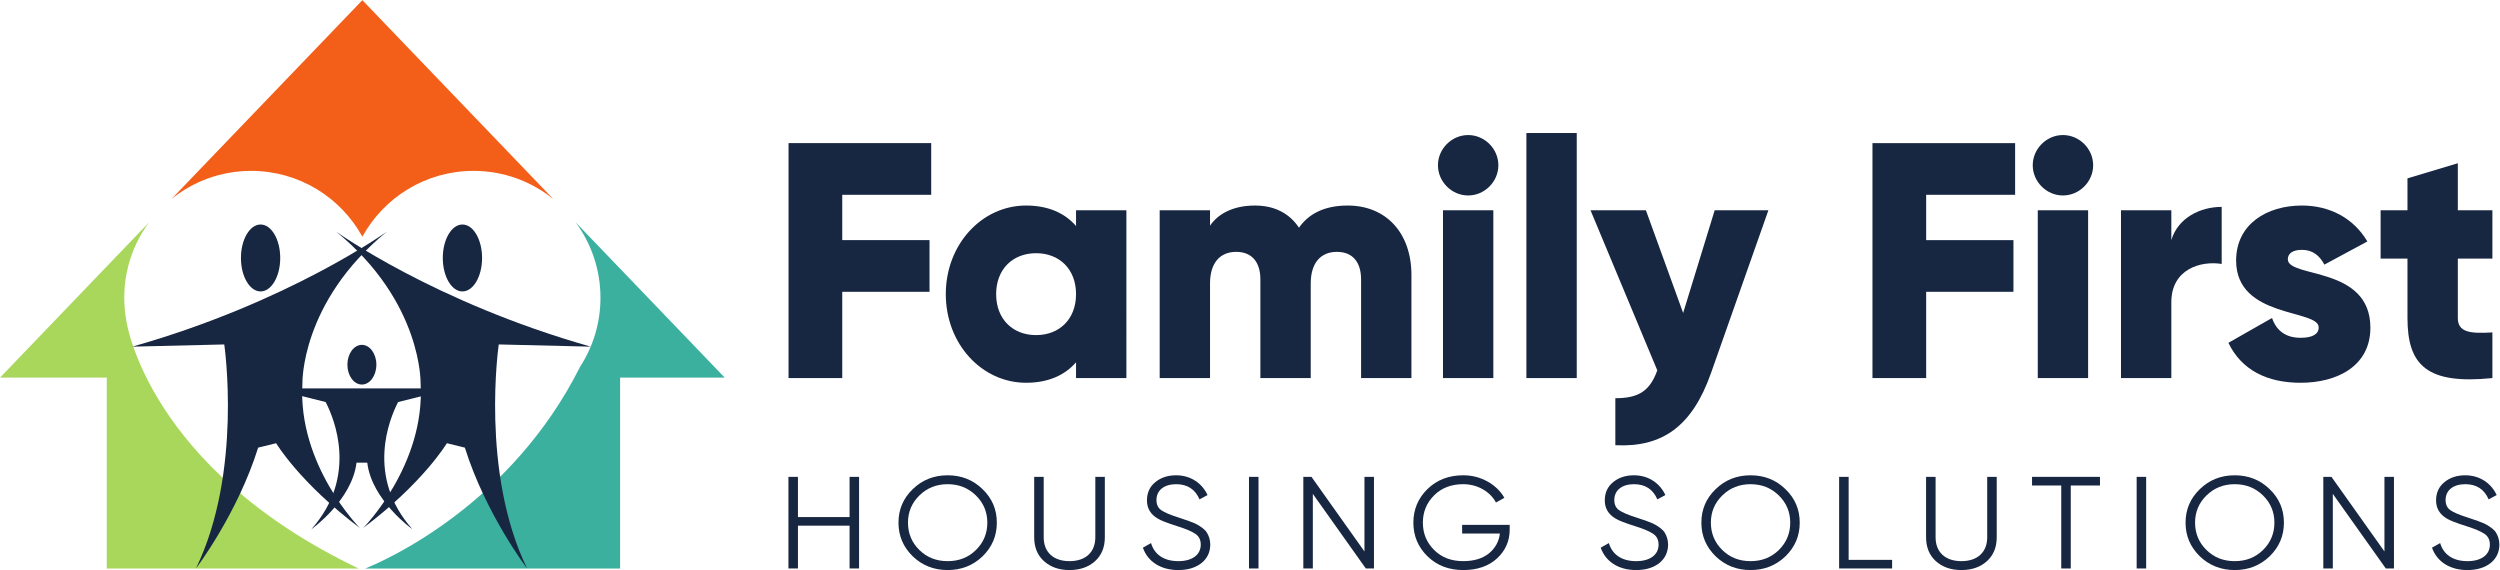 <?xml version="1.0" encoding="UTF-8" standalone="no"?>
<!-- Created with Inkscape (http://www.inkscape.org/) -->

<svg
   version="1.1"
   id="svg2"
   width="648.773"
   height="147.933"
   viewBox="0 0 648.773 147.933"
   sodipodi:docname="family-first-housing-solutions-logo.eps"
   xmlns:inkscape="http://www.inkscape.org/namespaces/inkscape"
   xmlns:sodipodi="http://sodipodi.sourceforge.net/DTD/sodipodi-0.dtd"
   xmlns="http://www.w3.org/2000/svg"
   xmlns:svg="http://www.w3.org/2000/svg">
  <defs
     id="defs6" />
  <sodipodi:namedview
     id="namedview4"
     pagecolor="#ffffff"
     bordercolor="#000000"
     borderopacity="0.25"
     inkscape:showpageshadow="2"
     inkscape:pageopacity="0.0"
     inkscape:pagecheckerboard="0"
     inkscape:deskcolor="#d1d1d1" />
  <g
     id="g8"
     inkscape:groupmode="layer"
     inkscape:label="ink_ext_XXXXXX"
     transform="matrix(1.333,0,0,-1.333,0,147.933)">
    <g
       id="g10"
       transform="scale(0.1)">
      <path
         d="m 246.363,483.18 c -2.922,15.183 -4.468,30.855 -4.468,46.89 0,55.141 18.074,106.063 48.617,147.168 L 0,374.621 H 207.852 V 3 H 698.164 C 287.195,199.402 246.363,483.18 246.363,483.18"
         style="fill:#a8d75c;fill-opacity:1;fill-rule:nonzero;stroke:none"
         id="path12" />
      <path
         d="m 921.969,777.094 c 58.808,0 112.811,-20.567 155.231,-54.879 L 705.441,1109.46 333.688,722.215 c 42.417,34.312 96.421,54.879 155.23,54.879 93.293,0 174.496,-51.727 216.523,-128.059 42.032,76.332 123.235,128.059 216.528,128.059"
         style="fill:#f35f19;fill-opacity:1;fill-rule:nonzero;stroke:none"
         id="path14" />
      <path
         d="m 1120.37,677.242 c 30.55,-41.105 48.62,-92.027 48.62,-147.172 0,-49.453 -14.54,-95.504 -39.56,-134.132 C 995.391,128.602 755.422,20.988 711.145,3 h 496.085 v 371.621 h 203.66 l -290.52,302.621"
         style="fill:#3bb09f;fill-opacity:1;fill-rule:nonzero;stroke:none"
         id="path16" />
      <path
         d="m 507.309,542.414 c 21.117,0 38.238,29.168 38.238,65.152 0,35.981 -17.121,65.153 -38.238,65.153 -21.121,0 -38.246,-29.172 -38.246,-65.153 0,-35.984 17.125,-65.152 38.246,-65.152 z m 245.707,116.344 c 0,0 -191.2,-137.75 -495.504,-223.844 l 179.082,4.301 c 0,0 36.359,-248.242 -55.203,-436.215 0,0 80.789,106.191 121.183,235.328 l 35.008,8.61 c 0,0 45.773,-76.946 162.922,-165.016 0,0 -121.18,121.965 -111.758,281.238 0,0 -4.039,157.84 164.27,295.598"
         style="fill:#172641;fill-opacity:1;fill-rule:nonzero;stroke:none"
         id="path18" />
      <path
         d="m 900.27,542.414 c 21.125,0 38.246,29.168 38.246,65.152 0,35.981 -17.121,65.153 -38.246,65.153 -21.118,0 -38.239,-29.172 -38.239,-65.153 0,-35.984 17.121,-65.152 38.239,-65.152 z m 70.714,-103.199 179.086,-4.301 C 845.758,521.008 654.559,658.758 654.559,658.758 822.871,521 818.832,363.16 818.832,363.16 828.258,203.887 707.07,81.922 707.07,81.922 824.223,169.992 869.996,246.938 869.996,246.938 l 35.008,-8.61 C 945.398,109.191 1026.19,3 1026.19,3 934.625,190.973 970.984,439.215 970.984,439.215"
         style="fill:#172641;fill-opacity:1;fill-rule:nonzero;stroke:none"
         id="path20" />
      <path
         d="m 704.52,361.141 c 15.57,0 28.195,17.297 28.195,38.636 0,21.336 -12.625,38.633 -28.195,38.633 -15.571,0 -28.2,-17.297 -28.2,-38.633 0,-21.339 12.629,-38.636 28.2,-38.636 z m 70.5,-34.082 106.355,26.636 H 527.664 L 634.02,327.059 c 16.73,-32.403 63.527,-144.75 -27.84,-247.578 0,0 79.097,56.2 87.886,129.571 h 6.989 6.925 6.993 C 723.762,135.68 802.859,79.481 802.859,79.481 711.492,182.309 758.289,294.656 775.02,327.059"
         style="fill:#172641;fill-opacity:1;fill-rule:nonzero;stroke:none"
         id="path22" />
      <path
         d="M 1639.69,730.551 V 642.328 H 1809.6 V 541.691 H 1639.69 V 373.746 h -104.55 v 457.442 h 277.73 V 730.551 h -173.18"
         style="fill:#172641;fill-opacity:1;fill-rule:nonzero;stroke:none"
         id="path24" />
      <path
         d="m 2094.84,537.117 c 0,49.012 -32.68,79.727 -77.77,79.727 -45.09,0 -77.76,-30.715 -77.76,-79.727 0,-49.012 32.67,-79.726 77.76,-79.726 45.09,0 77.77,30.714 77.77,79.726 z m 98.02,163.371 V 373.746 h -98.02 v 30.715 c -21.57,-24.832 -53.59,-39.863 -97.37,-39.863 -85.61,0 -156.19,75.152 -156.19,172.519 0,97.371 70.58,172.52 156.19,172.52 43.78,0 75.8,-15.028 97.37,-39.864 v 30.715 h 98.02"
         style="fill:#172641;fill-opacity:1;fill-rule:nonzero;stroke:none"
         id="path26" />
      <path
         d="M 2747.78,574.367 V 373.746 h -98.02 v 192.125 c 0,32.676 -15.68,53.586 -47.05,53.586 -32.67,0 -50.97,-22.871 -50.97,-61.43 V 373.746 h -98.02 v 192.125 c 0,32.676 -15.69,53.586 -47.05,53.586 -32.68,0 -50.98,-22.871 -50.98,-61.43 V 373.746 h -98.02 v 326.742 h 98.02 V 670.43 c 15.03,22.215 43.79,39.207 87.57,39.207 38.56,0 67.31,-15.684 85.61,-43.129 18.29,26.137 48.36,43.129 94.75,43.129 75.15,0 124.16,-53.586 124.16,-135.27"
         style="fill:#172641;fill-opacity:1;fill-rule:nonzero;stroke:none"
         id="path28" />
      <path
         d="m 2809.2,700.488 h 98.03 V 373.746 h -98.03 z m -9.8,87.571 c 0,32.019 26.79,58.812 58.82,58.812 32.02,0 58.81,-26.793 58.81,-58.812 0,-32.024 -26.79,-58.817 -58.81,-58.817 -32.03,0 -58.82,26.793 -58.82,58.817"
         style="fill:#172641;fill-opacity:1;fill-rule:nonzero;stroke:none"
         id="path30" />
      <path
         d="m 2971.59,850.789 h 98.02 V 373.746 h -98.02 v 477.043"
         style="fill:#172641;fill-opacity:1;fill-rule:nonzero;stroke:none"
         id="path32" />
      <path
         d="M 3442.75,700.488 3331,383.551 C 3294.41,279.645 3236.25,238.473 3144.76,243.047 v 91.488 c 45.74,0 67.31,14.379 81.68,54.238 L 3096.4,700.488 h 107.83 l 72.53,-199.968 61.43,199.968 h 104.56"
         style="fill:#172641;fill-opacity:1;fill-rule:nonzero;stroke:none"
         id="path34" />
      <path
         d="m 3749.88,730.551 v -88.223 h 169.9 V 541.691 h -169.9 V 373.746 h -104.56 v 457.442 h 277.73 V 730.551 h -173.17"
         style="fill:#172641;fill-opacity:1;fill-rule:nonzero;stroke:none"
         id="path36" />
      <path
         d="m 3967.15,700.488 h 98.02 V 373.746 h -98.02 z m -9.8,87.571 c 0,32.019 26.79,58.812 58.81,58.812 32.02,0 58.82,-26.793 58.82,-58.812 0,-32.024 -26.8,-58.817 -58.82,-58.817 -32.02,0 -58.81,26.793 -58.81,58.817"
         style="fill:#172641;fill-opacity:1;fill-rule:nonzero;stroke:none"
         id="path38" />
      <path
         d="M 4325.19,707.023 V 595.934 c -40.51,6.531 -98.02,-9.805 -98.02,-74.5 V 373.746 h -98.02 v 326.742 h 98.02 v -58.16 c 13.07,43.785 56.85,64.695 98.02,64.695"
         style="fill:#172641;fill-opacity:1;fill-rule:nonzero;stroke:none"
         id="path40" />
      <path
         d="m 4614.68,471.77 c 0,-75.153 -65.35,-107.172 -135.93,-107.172 -65.34,0 -115.01,24.832 -140.49,77.765 l 84.95,48.356 c 8.49,-24.832 26.79,-38.555 55.54,-38.555 23.53,0 35.29,7.188 35.29,20.258 0,35.941 -160.76,16.988 -160.76,130.043 0,71.23 60.13,107.172 128.09,107.172 52.93,0 99.98,-23.524 127.43,-69.922 l -83.65,-45.09 c -9.15,16.988 -22.22,28.754 -43.78,28.754 -16.99,0 -27.45,-6.535 -27.45,-18.301 0,-37.246 160.76,-12.414 160.76,-133.308"
         style="fill:#172641;fill-opacity:1;fill-rule:nonzero;stroke:none"
         id="path42" />
      <path
         d="M 4784.9,606.387 V 490.719 c 0,-28.098 24.18,-30.711 67.31,-28.098 v -88.875 c -128.08,-13.07 -165.33,25.484 -165.33,116.973 v 115.668 h -52.28 v 94.101 h 52.28 v 62.082 l 98.02,29.407 v -91.489 h 67.31 v -94.101 h -67.31"
         style="fill:#172641;fill-opacity:1;fill-rule:nonzero;stroke:none"
         id="path44" />
      <path
         d="m 1653.95,181.418 h 18.51 V 3.059 h -18.51 V 86.379 h -100.5 V 3.059 h -18.52 V 181.418 h 18.52 v -78.227 h 100.5 v 78.227"
         style="fill:#172641;fill-opacity:1;fill-rule:nonzero;stroke:none"
         id="path46" />
      <path
         d="m 1844.9,17.328 c 21.95,0 40.2,7.133 55.01,21.66 14.81,14.523 22.22,32.352 22.22,53.25 0,20.895 -7.41,38.473 -22.22,52.996 -14.81,14.524 -33.06,21.914 -55.01,21.914 -21.95,0 -40.2,-7.39 -55.01,-21.914 -14.81,-14.523 -22.22,-32.101 -22.22,-52.996 0,-20.898 7.41,-38.727 22.22,-53.25 14.81,-14.527 33.06,-21.66 55.01,-21.66 z M 1844.9,0 c -26.71,0 -49.45,8.922 -67.97,26.762 -18.51,18.09 -27.77,39.738 -27.77,65.477 0,25.735 9.26,47.391 27.77,65.227 18.52,18.09 41.26,27.012 67.97,27.012 26.71,0 49.46,-8.922 67.97,-27.012 18.51,-17.836 27.77,-39.492 27.77,-65.227 0,-25.738 -9.26,-47.387 -27.77,-65.477 C 1894.36,8.922 1871.61,0 1844.9,0"
         style="fill:#172641;fill-opacity:1;fill-rule:nonzero;stroke:none"
         id="path48" />
      <path
         d="m 2013.38,181.418 h 18.51 V 63.699 c 0,-28.539 18.52,-46.371 50.25,-46.371 31.74,0 50.25,17.832 50.25,46.371 V 181.418 h 18.52 V 63.699 c 0,-19.359 -6.35,-34.91 -19.05,-46.371 C 2119.17,5.859 2102.51,0 2082.14,0 c -20.36,0 -37.02,5.859 -49.72,17.328 -12.69,11.461 -19.04,27.012 -19.04,46.371 V 181.418"
         style="fill:#172641;fill-opacity:1;fill-rule:nonzero;stroke:none"
         id="path50" />
      <path
         d="m 2224.96,43.57 15.87,8.918 c 6.61,-22.168 24.86,-35.16 53.16,-35.16 27.51,0 43.64,12.742 43.64,32.102 0,9.43 -3.44,16.309 -10.58,21.148 -7.14,4.844 -18.78,9.684 -34.91,14.781 -19.31,6.109 -32,10.949 -38.08,14.782 -14.02,8.148 -21.16,19.871 -21.16,35.414 0,15.031 5.55,27.004 16.4,35.672 10.84,8.914 24.33,13.25 40.46,13.25 28.83,0 50.78,-16.055 61.09,-38.477 l -15.6,-8.41 c -8.46,19.621 -23.54,29.558 -45.49,29.558 -23.01,0 -38.35,-11.464 -38.35,-30.832 0,-8.918 3.17,-15.539 9.52,-19.875 6.35,-4.332 16.93,-8.91 31.47,-13.5 l 14.29,-4.839 c 2.91,-0.773 7.14,-2.301 12.69,-4.59 5.55,-2.043 9.79,-3.82 12.43,-5.601 5.29,-3.059 14.55,-9.18 17.72,-15.039 3.44,-5.352 6.61,-13.762 6.61,-22.93 0,-15.031 -5.82,-27.262 -17.19,-36.441 C 2327.58,4.59 2312.5,0 2293.73,0 c -33.86,0 -59.24,16.309 -68.77,43.57"
         style="fill:#172641;fill-opacity:1;fill-rule:nonzero;stroke:none"
         id="path52" />
      <path
         d="m 2431.53,181.418 h 18.51 V 3.059 h -18.51 V 181.418"
         style="fill:#172641;fill-opacity:1;fill-rule:nonzero;stroke:none"
         id="path54" />
      <path
         d="m 2656.33,181.418 h 18.51 V 3.059 h -15.86 L 2555.83,148.293 V 3.059 h -18.51 V 181.418 h 15.87 L 2656.33,36.18 V 181.418"
         style="fill:#172641;fill-opacity:1;fill-rule:nonzero;stroke:none"
         id="path56" />
      <path
         d="m 2939.06,87.91 v -9.18 c 0,-22.16 -8.2,-40.762 -24.6,-56.051 C 2898.07,7.648 2876.11,0 2848.61,0 c -28.03,0 -51.31,8.922 -69.56,26.762 -18.25,17.828 -27.5,39.738 -27.5,65.477 0,25.735 9.25,47.645 27.5,65.481 18.25,17.836 41.53,26.758 69.56,26.758 17.19,0 32.79,-4.082 47.07,-11.981 14.29,-7.894 25.39,-18.598 33.06,-31.848 l -16.39,-9.171 c -11.64,21.656 -36.24,35.671 -63.74,35.671 -23.01,0 -42.05,-7.136 -56.6,-21.66 -14.54,-14.519 -21.95,-32.101 -21.95,-53.25 0,-21.148 7.41,-38.727 21.95,-53.25 14.55,-14.527 33.59,-21.66 56.6,-21.66 20.89,0 37.55,5.094 49.98,15.031 12.43,10.191 19.58,23.191 21.43,38.73 h -73.53 v 16.82 h 92.57"
         style="fill:#172641;fill-opacity:1;fill-rule:nonzero;stroke:none"
         id="path58" />
      <path
         d="m 3116.27,43.57 15.87,8.918 c 6.61,-22.168 24.86,-35.16 53.16,-35.16 27.5,0 43.63,12.742 43.63,32.102 0,9.43 -3.44,16.309 -10.58,21.148 -7.14,4.844 -18.77,9.684 -34.91,14.781 -19.3,6.109 -32,10.949 -38.08,14.782 -14.02,8.148 -21.16,19.871 -21.16,35.414 0,15.031 5.56,27.004 16.4,35.672 10.84,8.914 24.33,13.25 40.46,13.25 28.83,0 50.78,-16.055 61.1,-38.477 l -15.61,-8.41 c -8.46,19.621 -23.53,29.558 -45.49,29.558 -23.01,0 -38.34,-11.464 -38.34,-30.832 0,-8.918 3.17,-15.539 9.52,-19.875 6.34,-4.332 16.92,-8.91 31.47,-13.5 l 14.28,-4.839 c 2.91,-0.773 7.14,-2.301 12.69,-4.59 5.56,-2.043 9.79,-3.82 12.44,-5.601 5.28,-3.059 14.54,-9.18 17.71,-15.039 3.44,-5.352 6.62,-13.762 6.62,-22.93 0,-15.031 -5.82,-27.262 -17.19,-36.441 C 3218.88,4.59 3203.81,0 3185.03,0 c -33.85,0 -59.24,16.309 -68.76,43.57"
         style="fill:#172641;fill-opacity:1;fill-rule:nonzero;stroke:none"
         id="path60" />
      <path
         d="m 3407.99,17.328 c 21.95,0 40.2,7.133 55.01,21.66 14.81,14.523 22.22,32.352 22.22,53.25 0,20.895 -7.41,38.473 -22.22,52.996 -14.81,14.524 -33.06,21.914 -55.01,21.914 -21.95,0 -40.2,-7.39 -55.01,-21.914 -14.81,-14.523 -22.22,-32.101 -22.22,-52.996 0,-20.898 7.41,-38.727 22.22,-53.25 14.81,-14.527 33.06,-21.66 55.01,-21.66 z M 3407.99,0 c -26.71,0 -49.46,8.922 -67.97,26.762 -18.51,18.09 -27.77,39.738 -27.77,65.477 0,25.735 9.26,47.391 27.77,65.227 18.51,18.09 41.26,27.012 67.97,27.012 26.71,0 49.45,-8.922 67.97,-27.012 18.51,-17.836 27.77,-39.492 27.77,-65.227 0,-25.738 -9.26,-47.387 -27.77,-65.477 C 3457.44,8.922 3434.7,0 3407.99,0"
         style="fill:#172641;fill-opacity:1;fill-rule:nonzero;stroke:none"
         id="path62" />
      <path
         d="m 3598.95,19.879 h 84.63 V 3.059 H 3580.43 V 181.418 h 18.52 V 19.879"
         style="fill:#172641;fill-opacity:1;fill-rule:nonzero;stroke:none"
         id="path64" />
      <path
         d="m 3749.7,181.418 h 18.52 V 63.699 c 0,-28.539 18.51,-46.371 50.24,-46.371 31.74,0 50.25,17.832 50.25,46.371 V 181.418 h 18.52 V 63.699 c 0,-19.359 -6.35,-34.91 -19.05,-46.371 C 3855.49,5.859 3838.83,0 3818.46,0 c -20.36,0 -37.02,5.859 -49.72,17.328 -12.69,11.461 -19.04,27.012 -19.04,46.371 V 181.418"
         style="fill:#172641;fill-opacity:1;fill-rule:nonzero;stroke:none"
         id="path66" />
      <path
         d="m 4088.23,181.418 v -16.816 h -56.86 V 3.059 h -18.51 V 164.602 H 3956 v 16.816 h 132.23"
         style="fill:#172641;fill-opacity:1;fill-rule:nonzero;stroke:none"
         id="path68" />
      <path
         d="m 4159.65,181.418 h 18.51 V 3.059 h -18.51 V 181.418"
         style="fill:#172641;fill-opacity:1;fill-rule:nonzero;stroke:none"
         id="path70" />
      <path
         d="m 4350.6,17.328 c 21.95,0 40.2,7.133 55.01,21.66 14.81,14.523 22.21,32.352 22.21,53.25 0,20.895 -7.4,38.473 -22.21,52.996 -14.81,14.524 -33.06,21.914 -55.01,21.914 -21.95,0 -40.2,-7.39 -55.01,-21.914 -14.81,-14.523 -22.22,-32.101 -22.22,-52.996 0,-20.898 7.41,-38.727 22.22,-53.25 14.81,-14.527 33.06,-21.66 55.01,-21.66 z M 4350.6,0 c -26.71,0 -49.46,8.922 -67.97,26.762 -18.51,18.09 -27.77,39.738 -27.77,65.477 0,25.735 9.26,47.391 27.77,65.227 18.51,18.09 41.26,27.012 67.97,27.012 26.71,0 49.45,-8.922 67.97,-27.012 18.51,-17.836 27.77,-39.492 27.77,-65.227 0,-25.738 -9.26,-47.387 -27.77,-65.477 C 4400.05,8.922 4377.31,0 4350.6,0"
         style="fill:#172641;fill-opacity:1;fill-rule:nonzero;stroke:none"
         id="path72" />
      <path
         d="m 4642.05,181.418 h 18.51 V 3.059 H 4644.7 L 4541.55,148.293 V 3.059 h -18.51 V 181.418 h 15.87 L 4642.05,36.18 V 181.418"
         style="fill:#172641;fill-opacity:1;fill-rule:nonzero;stroke:none"
         id="path74" />
      <path
         d="m 4734.63,43.57 15.87,8.918 c 6.61,-22.168 24.86,-35.16 53.15,-35.16 27.51,0 43.64,12.742 43.64,32.102 0,9.43 -3.44,16.309 -10.58,21.148 -7.14,4.844 -18.77,9.684 -34.91,14.781 -19.3,6.109 -32,10.949 -38.08,14.782 -14.02,8.148 -21.16,19.871 -21.16,35.414 0,15.031 5.56,27.004 16.4,35.672 10.84,8.914 24.33,13.25 40.46,13.25 28.83,0 50.78,-16.055 61.1,-38.477 l -15.61,-8.41 c -8.46,19.621 -23.54,29.558 -45.49,29.558 -23.01,0 -38.34,-11.464 -38.34,-30.832 0,-8.918 3.17,-15.539 9.51,-19.875 6.35,-4.332 16.93,-8.91 31.48,-13.5 l 14.28,-4.839 c 2.91,-0.773 7.14,-2.301 12.69,-4.59 5.56,-2.043 9.79,-3.82 12.43,-5.601 5.29,-3.059 14.55,-9.18 17.72,-15.039 3.44,-5.352 6.62,-13.762 6.62,-22.93 0,-15.031 -5.82,-27.262 -17.2,-36.441 C 4837.24,4.59 4822.17,0 4803.39,0 c -33.85,0 -59.24,16.309 -68.76,43.57"
         style="fill:#172641;fill-opacity:1;fill-rule:nonzero;stroke:none"
         id="path76" />
    </g>
  </g>
</svg>

